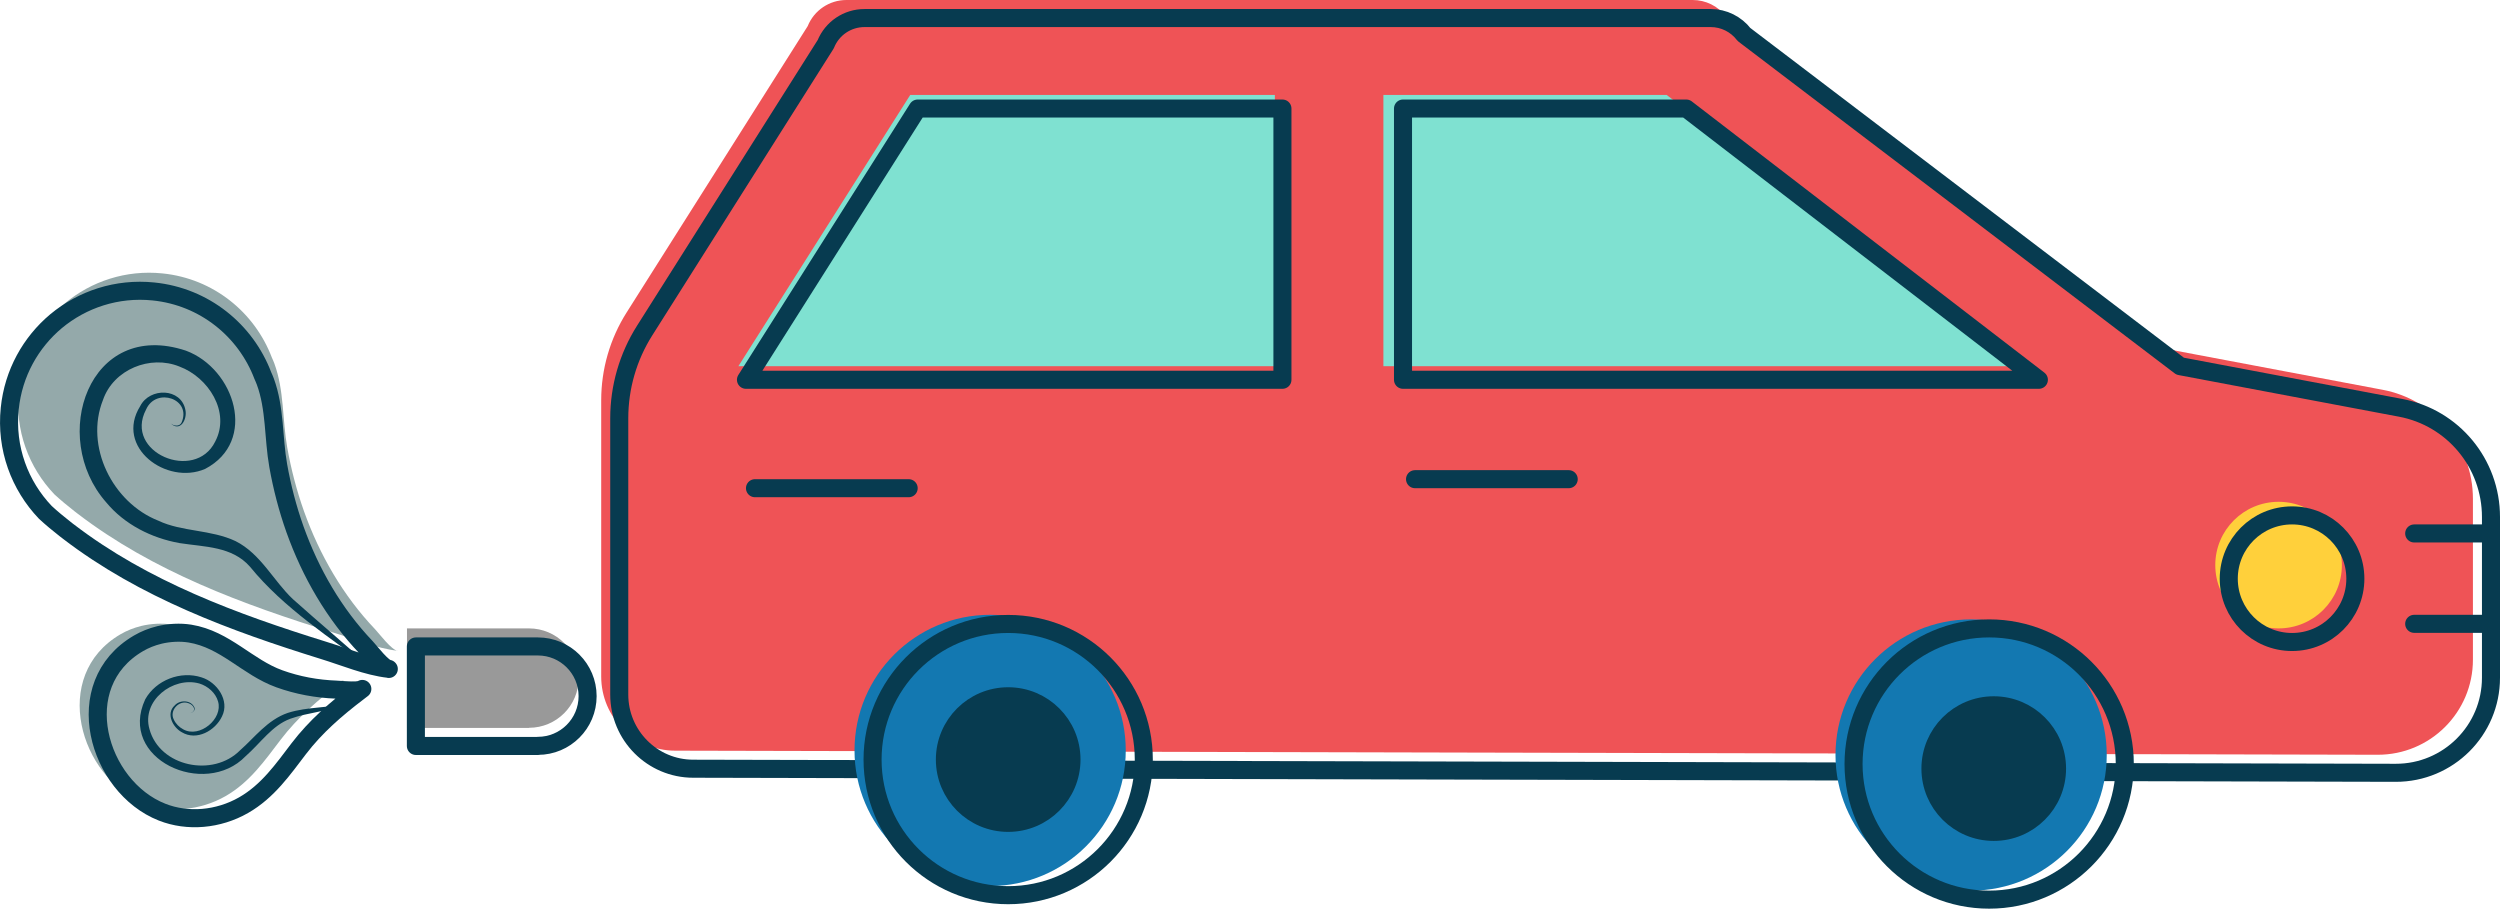 <?xml version="1.0" encoding="UTF-8"?><svg id="Capa_2" xmlns="http://www.w3.org/2000/svg" viewBox="0 0 207.75 75.51"><defs><style>.cls-1{fill:#94a9aa;}.cls-2{fill:#ffd03b;}.cls-3{fill:#7fe1d1;}.cls-4{fill:#16938d;}.cls-5,.cls-6{stroke:#073b50;stroke-linecap:round;stroke-linejoin:round;stroke-width:1.5px;}.cls-5,.cls-7{fill:#073b50;}.cls-6{fill:none;}.cls-8{fill:#1378b1;}.cls-9{fill:#999;}.cls-10{fill:#ef5356;}</style></defs><g id="Capa_4"><g><path class="cls-10" d="M205.5,54.82c0,4.37-3.55,7.91-7.92,7.9l-141.47-.34c-3.4,0-6.15-2.77-6.15-6.16v-22.96c0-2.58,.73-5.11,2.11-7.29L67.12,2.17c.53-1.31,1.8-2.17,3.22-2.17h70.32c1.08,0,2.1,.5,2.77,1.37l36.24,27.56,18.32,3.46c4.36,.82,7.51,4.63,7.51,9.07v13.36Z"/><circle class="cls-2" cx="189.35" cy="46.96" r="5.26"/><polygon class="cls-3" points="75.64 7.89 105.94 7.89 105.94 30.43 61.36 30.43 75.64 7.89"/><polygon class="cls-3" points="114.96 7.89 138.5 7.89 167.81 30.43 114.96 30.43 114.96 7.89"/><circle class="cls-4" cx="83.78" cy="61.61" r="5.26"/><circle class="cls-4" cx="165.68" cy="62.36" r="5.26"/><path class="cls-6" d="M207,56.32c0,4.37-3.55,7.91-7.92,7.9l-141.47-.34c-3.4,0-6.15-2.77-6.15-6.16v-22.96c0-2.58,.73-5.11,2.11-7.29L68.62,3.67c.53-1.31,1.8-2.17,3.22-2.17h70.32c1.08,0,2.1,.5,2.77,1.37l36.24,27.56,18.32,3.46c4.36,.82,7.51,4.63,7.51,9.07v13.36Z"/><circle class="cls-6" cx="190.47" cy="48.09" r="5.26"/><line class="cls-6" x1="206.63" y1="44.33" x2="200.62" y2="44.33"/><line class="cls-6" x1="206.63" y1="51.84" x2="200.62" y2="51.84"/><line class="cls-6" x1="75.51" y1="40.57" x2="62.74" y2="40.57"/><line class="cls-6" x1="130.36" y1="39.82" x2="117.59" y2="39.82"/><circle class="cls-8" cx="82.28" cy="62.36" r="11.27"/><circle class="cls-8" cx="163.8" cy="62.74" r="11.27"/><polygon class="cls-6" points="76.26 9.02 106.57 9.02 106.57 31.56 61.99 31.56 76.26 9.02"/><polygon class="cls-6" points="116.59 9.02 140.13 9.02 169.43 31.56 116.59 31.56 116.59 9.02"/><circle class="cls-6" cx="83.78" cy="63.12" r="11.27"/><circle class="cls-6" cx="165.3" cy="63.49" r="11.27"/><circle class="cls-5" cx="83.78" cy="63.12" r="5.26"/><circle class="cls-5" cx="165.68" cy="63.87" r="5.26"/><g><g><path class="cls-9" d="M37.94,52.22h10.14v8.27h-10.14c-2.28,0-4.13-1.85-4.13-4.13h0c0-2.28,1.85-4.13,4.13-4.13Z" transform="translate(81.9 112.71) rotate(180)"/><path class="cls-6" d="M38.7,53.72h10.14v8.27h-10.14c-2.28,0-4.13-1.85-4.13-4.13h0c0-2.28,1.85-4.13,4.13-4.13Z" transform="translate(83.4 115.71) rotate(180)"/></g><g><path class="cls-1" d="M33.05,54.08c-1.79-.2-3.67-1-5.4-1.53-7.46-2.32-14.95-5.07-21.22-9.88-.09-.06-.17-.13-.26-.2-.56-.44-1.12-.9-1.65-1.39-2.13-2.23-3.3-5.33-2.96-8.63,.3-2.95,1.75-5.5,3.85-7.26,2.18-1.81,5.05-2.78,8.09-2.47,4.25,.43,7.67,3.25,9.09,6.99,.08,.16,.14,.33,.21,.5,.82,2.23,.66,4.67,1.07,6.98,.32,1.8,.78,3.57,1.39,5.29,1.3,3.64,3.26,7.03,5.91,9.81,.36,.38,1.37,1.74,1.89,1.8Z"/><path class="cls-1" d="M11.72,52.02c.84-.2,1.73-.25,2.56-.12,2.95,.48,4.77,2.8,7.44,3.76,1.5,.54,3.1,.84,4.76,.9,.26,0,1.07,.1,1.63,.06h.01c.22-.02,.39-.05,.49-.12-.1,.07-.2,.15-.3,.23-1.9,1.44-3.58,2.9-4.98,4.73-1.3,1.7-2.56,3.54-4.59,4.7-2.1,1.2-4.64,1.42-6.77,.58-5.36-2.11-7.83-10.6-1.96-14.03,.53-.31,1.11-.54,1.72-.69Z"/><path class="cls-6" d="M32.3,55.58c-1.79-.2-3.67-1-5.4-1.53-7.46-2.32-14.95-5.07-21.22-9.88-.09-.06-.17-.13-.26-.2-.56-.44-1.12-.9-1.65-1.39-2.13-2.23-3.3-5.33-2.96-8.63,.3-2.95,1.75-5.5,3.85-7.26,2.18-1.81,5.05-2.78,8.09-2.47,4.25,.43,7.67,3.25,9.09,6.99,.08,.16,.14,.33,.21,.5,.82,2.23,.66,4.67,1.07,6.98,.32,1.8,.78,3.57,1.39,5.29,1.3,3.64,3.26,7.03,5.91,9.81,.36,.38,1.37,1.74,1.89,1.8Z"/><path class="cls-6" d="M13.22,52.77c.84-.2,1.73-.25,2.56-.12,2.95,.48,4.77,2.8,7.44,3.76,1.5,.54,3.1,.84,4.76,.9,.26,0,1.07,.1,1.63,.06h.01c.22-.02,.39-.05,.49-.12-.1,.07-.2,.15-.3,.23-1.9,1.44-3.58,2.9-4.98,4.73-1.3,1.7-2.56,3.54-4.59,4.7-2.1,1.2-4.64,1.42-6.77,.58-5.36-2.11-7.83-10.6-1.96-14.03,.53-.31,1.11-.54,1.72-.69Z"/><path class="cls-7" d="M28.88,58.43c-1.52,.7-3.28,.76-4.76,1.3-1.51,.56-2.43,1.98-3.71,3.11-3.41,3.53-10.65,.23-8.34-4.73,.9-1.6,2.94-2.39,4.68-1.82,1.28,.39,2.36,1.92,1.7,3.24-.56,1.19-2.11,2.06-3.34,1.32-.75-.4-1.34-1.55-.6-2.22,.43-.5,1.38-.47,1.65,.17,.08,.23-.14,.42-.34,.46,.56-.18,.27-.69-.15-.82-.78-.31-1.62,.61-1.23,1.35,.16,.35,.45,.64,.79,.82,1.36,.76,3.32-.88,2.89-2.32-.2-.71-.84-1.27-1.55-1.49-2.21-.62-4.83,1.44-4.15,3.79,.85,3.13,5.29,4.04,7.54,1.75,1.18-1.03,2.26-2.52,3.96-3.1,1.67-.53,3.33-.37,4.94-.83h0Z"/><path class="cls-7" d="M31,55.64c-3.54-2.61-7.44-5.12-10.22-8.54-1.5-1.71-3.76-1.64-5.87-1.97-2.32-.42-4.56-1.54-6.09-3.39-4.77-5.42-1.43-15.28,6.63-12.6,4.06,1.51,5.99,7.53,1.59,9.83-3.21,1.38-7.52-1.81-5.39-5.22,.79-1.57,3.42-1.53,3.76,.33,.16,.79-.45,1.87-1.25,1.08,.27,.25,.74,.31,.92-.03,.89-1.98-2.11-2.99-2.94-1.1-1.89,3.58,4.07,6.06,5.74,2.67,1.3-2.46-.57-5.35-2.97-6.24-2.42-.99-5.47,.23-6.35,2.77-1.54,3.86,.79,8.54,4.6,10.04,1.95,.93,4.38,.73,6.42,1.7,2.09,1.05,3.17,3.33,4.76,4.82,2.19,1.96,4.47,3.86,6.66,5.85h0Z"/></g></g></g></g></svg>